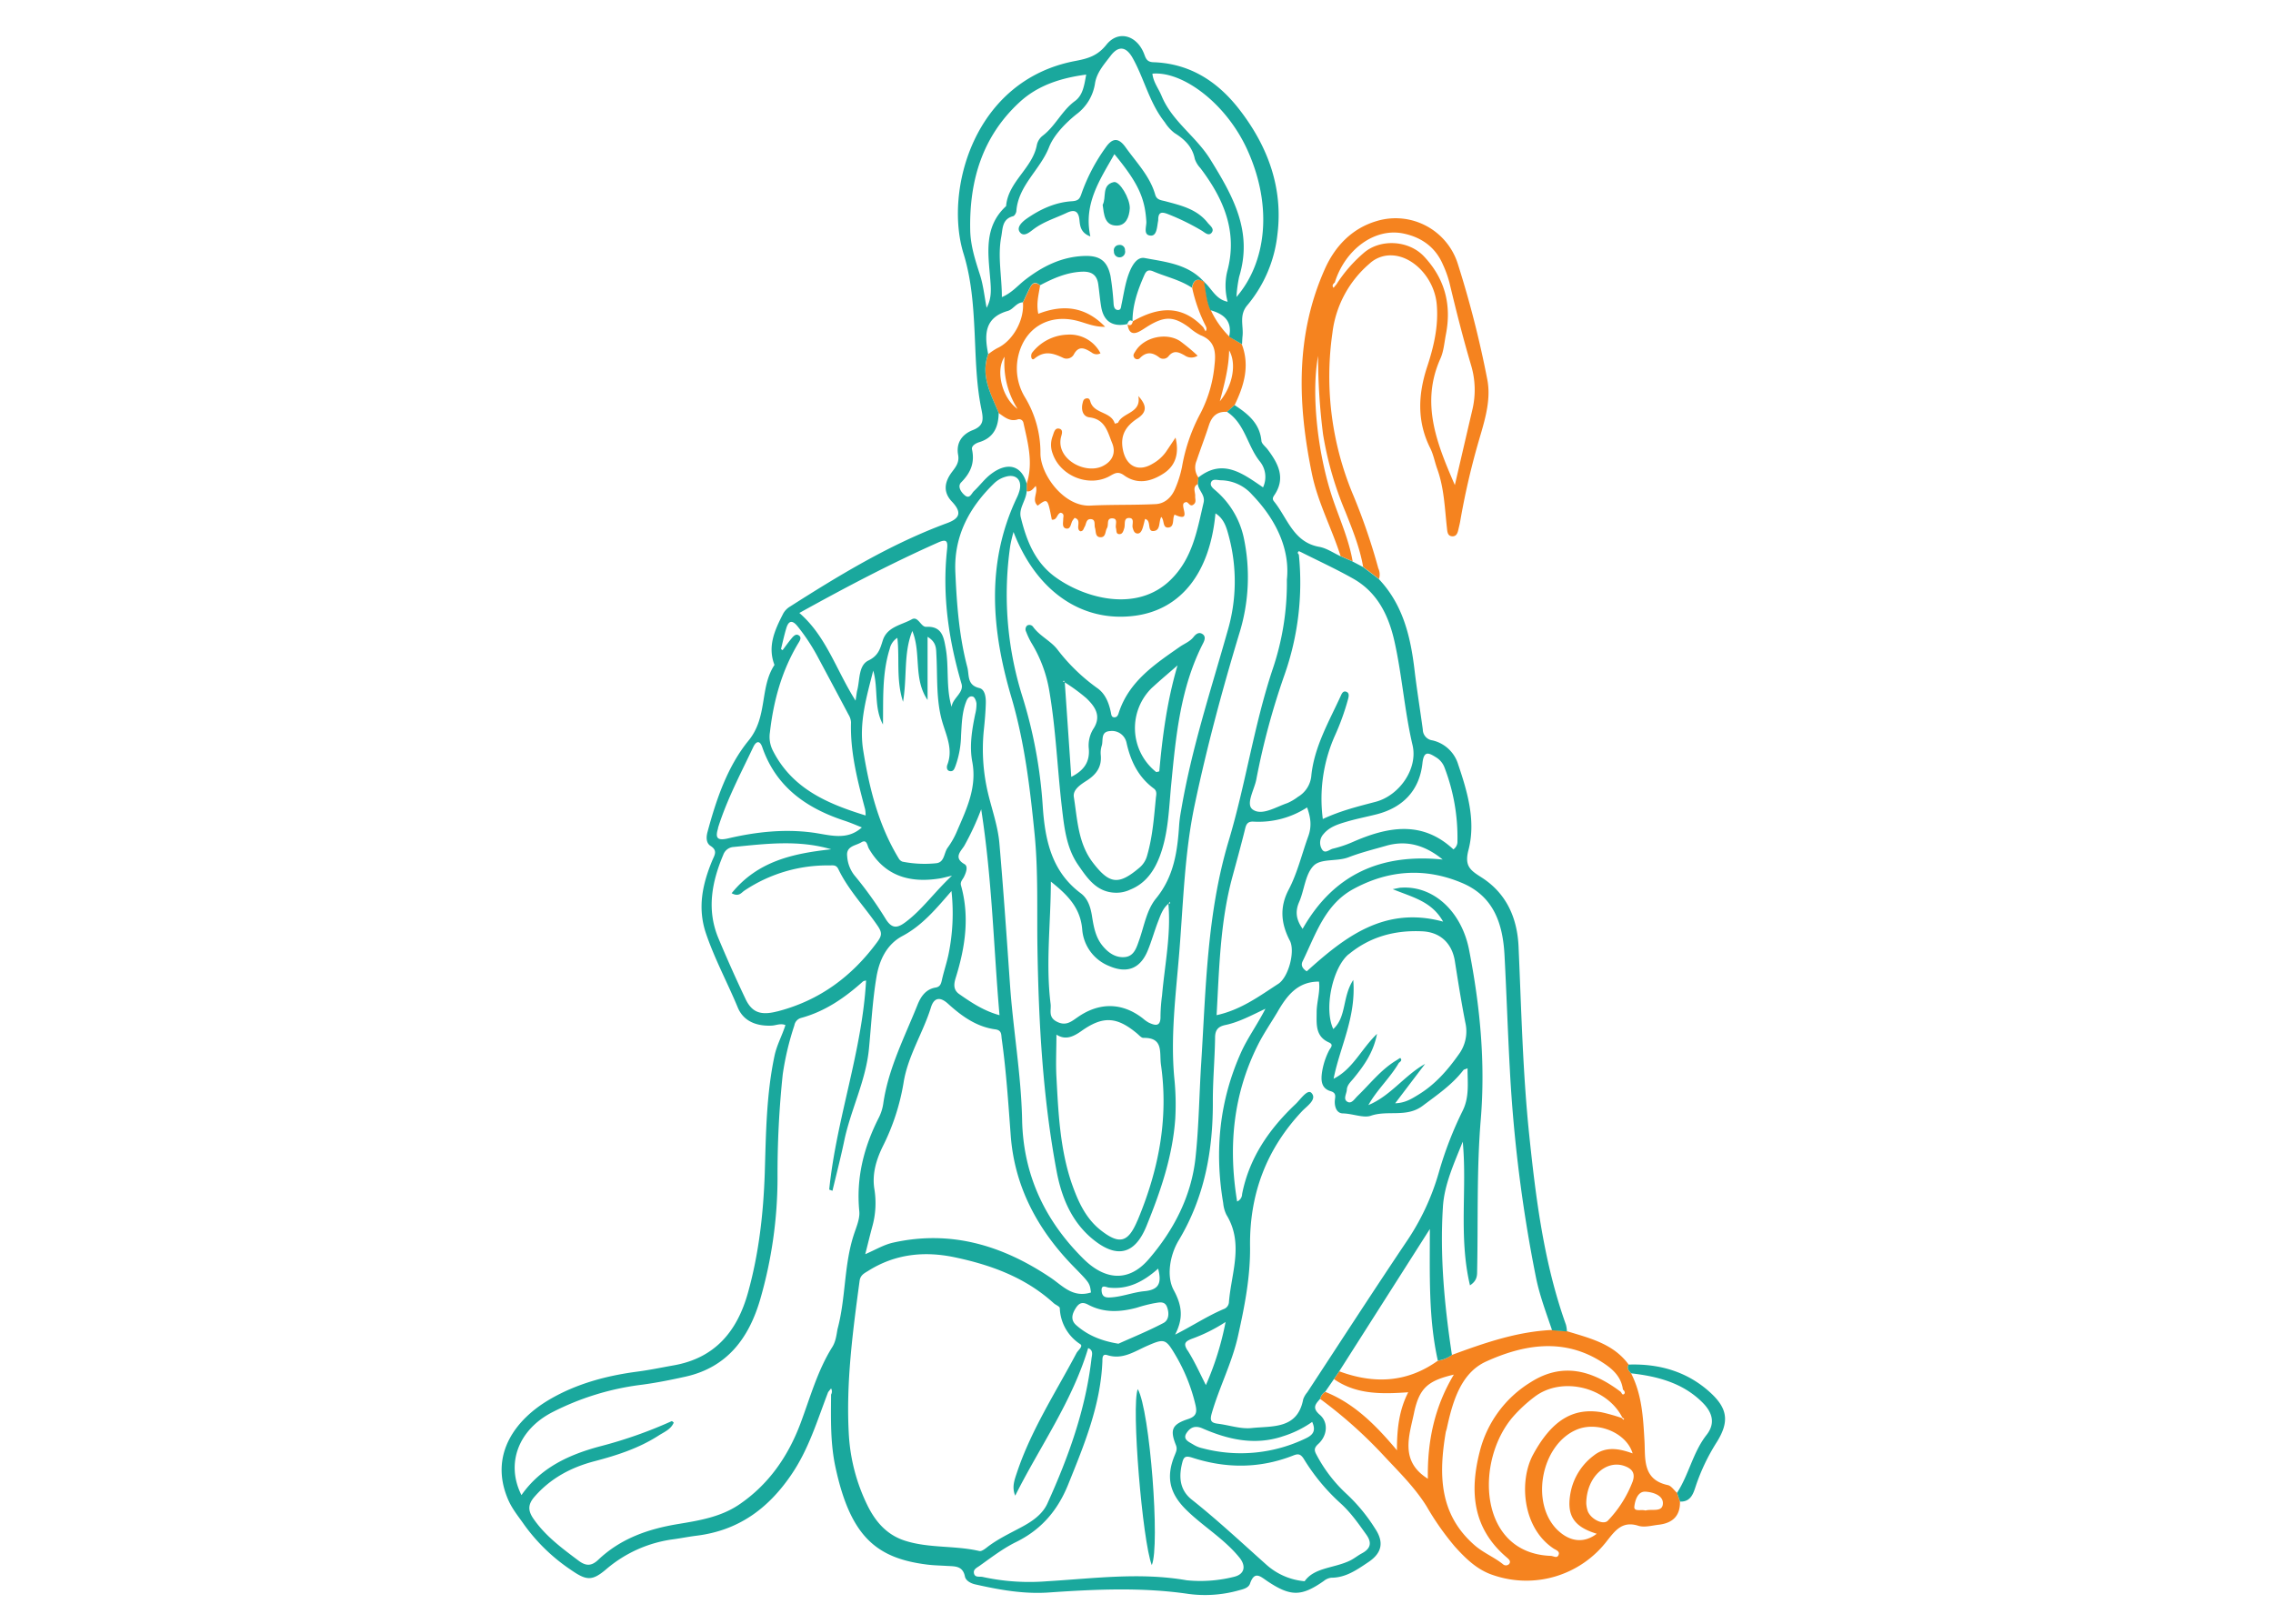 <svg xmlns="http://www.w3.org/2000/svg" viewBox="0 0 700 500"><title>Hanuman_Jayanti</title><path d="M516.48,459.71c-.94-.82-1.77-2.17-2.84-2.4-7.92-1.7-6.89-8.2-7.2-13.65-.41-7.15-.78-14.23-4.12-20.77-.67-.78-1.42-1.53-.75-2.69-4.69-6.44-12-8.13-19-10.28l-4.58-.38c-10.81.49-20.86,4-30.88,7.69A9.56,9.56,0,0,1,442.8,419c-9.5,6.81-19.69,7.21-30.35,3.27l-1.63,2.4c6.87,4.77,14.62,4.63,22.86,4.05-2.67,5.25-3.49,10.78-3.47,17.88-6.69-8-13.28-14.48-22.08-18a3.39,3.39,0,0,0-1.57,2.17,139.56,139.56,0,0,1,19.65,17.54c4.66,5,9.51,9.72,13.15,15.57A84.15,84.15,0,0,0,448,476.19c3.4,3.77,7,7.31,12,8.89a31.32,31.32,0,0,0,35-10.73c2.5-3.15,4.69-6.06,9.54-4.52,1.86.59,4.15-.07,6.23-.31,4.19-.48,6.7-2.6,6.6-7.11C517.1,461.51,516.79,460.61,516.48,459.71Zm-81-24.69c1.63-7.65,4.33-9.88,12.25-11.73-6,10-8.19,20.61-8,32.06C431,449.91,434,442.15,435.49,435Zm29.25,46.61a1.37,1.37,0,0,1-1.92,0c-2.73-2.17-6-3.46-8.67-5.79-11-9.58-11.07-21.83-8.92-34.71.06-.41.25-.81.33-1.22,1.78-8.25,4.32-17.11,12.1-20.65,11.47-5.21,23.94-7.45,35.81.25,3.13,2,5.83,4.38,6.34,8.39.49.37.78,1,.36,1.36-.59.47-.74-.39-1.07-.69-8.6-6.5-17.77-9.22-27.6-3a35,35,0,0,0-15.8,21.48c-3.16,12.35-2.13,23.64,8.32,32.52C464.66,480.14,465.43,480.76,464.74,481.63Zm15.29-2.9c-.48,1.29-1.54.41-2.44.37-22.38-.81-23.47-29.43-11.44-43.05a44.59,44.59,0,0,1,6.48-5.95c8.39-6.37,22.21-3,27,6.4l.58.42-.29.27-.45-.54a56.47,56.47,0,0,0-6.4-1.8c-8.44-1.35-15,2.22-20.89,13-4.5,8.27-3.29,22.81,6.43,29.09C479.33,477.35,480.39,477.76,480,478.73Zm-.11-7.35c-8.81-8.14-5.42-26.57,5.73-31.18,6.36-2.63,15.28,1,17.15,7.35-4.22-1.53-8.3-2.25-11.95.64a18.63,18.63,0,0,0-7.1,11.1c-1.44,7.19.75,10.8,8,13C487.9,475.23,483.65,474.82,479.92,471.38Zm22.84-15.06a35.85,35.85,0,0,1-7.57,11.92c-1.32,1.44-5.1-.29-6.18-2.83a9.14,9.14,0,0,1-.49-2.53c.1-8.2,6.28-13.61,12-11.37C503,452.48,503.59,454,502.76,456.32Zm4,8.82c-1.28-.44-3.64.52-3.43-1.26s1-4.66,3.4-4.55c2.18.11,5.51,1.08,5.39,3.65C512,465.82,508.64,464.55,506.76,465.14Z" style="fill:#f5831f"/><path d="M416.57,172.87c-1.1-6.38-3.69-12.29-5.81-18.35-4.9-13.94-7.05-32.88-4.84-44.92a190.25,190.25,0,0,0,1.54,24.19,105.08,105.08,0,0,0,6.82,23.67c2.22,5.58,4.49,11.15,5.52,17.11l4.88,3.72a4.58,4.58,0,0,0-.21-3.28,188.17,188.17,0,0,0-7.6-22.25,94.14,94.14,0,0,1-6.54-50.2,33.3,33.3,0,0,1,11.43-21.38,9.52,9.52,0,0,1,6.89-2.54c6.7.24,13.11,7.18,13.81,15.06.6,6.71-.92,13.12-3,19.4-2.75,8.46-3.11,16.71,1,24.9,1,2,1.38,4.25,2.14,6.36,2.14,5.88,2.32,12.08,3,18.19.13,1.12.15,2.48,1.57,2.59s1.76-1.13,2-2.27c.19-.82.4-1.63.54-2.46a227.7,227.7,0,0,1,5.32-23.34c1.87-6.59,4.33-13.43,3-20.22a315.43,315.43,0,0,0-9-35.35A20.09,20.09,0,0,0,423.9,68.09c-7.5,2.22-12.74,7.68-15.88,14.71-9.16,20.48-8.39,41.7-4,63.07,1.81,8.83,6.12,16.83,8.83,25.36ZM411.06,87c3.24-10.33,12.47-17,21.3-15.06,5.5,1.18,9.73,4.23,12,9.52a33.39,33.39,0,0,1,2,5.52c2.05,8.57,4.19,17.11,6.7,25.56a26.41,26.41,0,0,1,.35,13.73c-1.78,7.59-3.53,15.19-5.37,23.09-5.57-12.81-10.61-25.26-4.42-39,1-2.25,1.18-4.89,1.66-7.36,1.8-9.16-.31-17.21-6.76-24.06-4.71-5-13.54-5.52-18.67-.94a43.64,43.64,0,0,0-8.23,9.49l-.92,1.13C410.11,88,410.49,87.48,411.06,87Z" style="fill:#f5831f"/><path d="M347.21,99.84l.08,0a.29.29,0,0,0,0-.09Z" style="fill:#f5831f"/><path d="M348.87,99l.05,0h0Z" style="fill:#f5831f"/><path d="M378.65,103.69a28.53,28.53,0,0,1-5.76-8.17c-1.27-2.78-1.42-5.81-2-8.75h0c-2.18-1.32-3.33-.51-3.76,1.8a48.38,48.38,0,0,0,4.12,11.69c.3.59.51,1.17,0,1.76l-.67-1.22c-6.68-7.11-14-6.26-21.69-1.88-.23.89-.59,1.56-1.63,1,.31,2.4,1.45,3.36,3.81,2.05,1-.54,1.9-1.2,2.86-1.77,4.94-2.91,7.69-2.75,12.32.66a16.07,16.07,0,0,0,3.46,2.36c4.38,1.7,4.8,5,4.33,9.07a40.14,40.14,0,0,1-4.27,14.85,54.34,54.34,0,0,0-5.75,16.59,33.23,33.23,0,0,1-2.13,6.79c-1.09,2.59-3.13,4.57-6,4.71-6.69.33-13.41.12-20.1.46-8.12.41-15.46-9.61-15.37-16.22a32.85,32.85,0,0,0-4.79-17.17,17.07,17.07,0,0,1-2.16-12.13c1.79-9,9.33-13.72,18.36-11.36,2.66.7,5.24,1.91,8.51,1.82-6.14-6.35-13.06-6.92-20.58-4-.69-3.28.15-6,.55-8.74-1.21-1-2.26-.88-3,.53s-1.52,3.15-2.28,4.72c.46,5.54-3.2,11.94-7.95,14.09a19.58,19.58,0,0,0-2.74,1.84c-2.44,6.68.85,12.33,3.24,18.14,1.72,1.17,3.31,2.65,5.68,2a1.37,1.37,0,0,1,1.92,1c1.37,6.19,3.09,12.36,1,18.74,0,.78,0,1.55,0,2.32,1.32.28,2-.82,2.79-1.63.81,2.12-1.36,4.28.59,6.07,3.07-2.31,3.07-2.31,4.36,4.3,1.67.26,1.51-1.81,2.73-2.13,1.24.29.78,1.25.78,2,0,1.08-.45,2.6.92,2.87s1.39-1.41,1.88-2.33a7.92,7.92,0,0,1,.72-.95c2.37.68.14,3.21,1.72,4.12,1,0,1-.83,1.36-1.37.54-.88.4-2.48,1.94-2.36s.95,1.71,1.24,2.66c.36,1.12,0,2.87,1.7,2.91s1.39-1.79,2-2.81-.27-3,1.57-3c2,0,.9,1.92,1.2,3,.22.75-.08,1.9,1.11,1.85.94,0,1.18-1,1.44-1.83.35-1.11-.27-3.06,1.34-3.13,2-.09,1,1.89,1.24,2.95.24.84.47,1.72,1.41,1.82s1.38-.82,1.65-1.61.5-1.86.76-2.87c2.18.47.35,4.21,2.91,3.68,1.91-.38,1.25-2.86,2.08-4.29,1,.94.37,3.23,2,3.26,1.85,0,1.56-1.91,1.81-3.21a5.59,5.59,0,0,1,.28-.78c5.9,2.72,1.11-3.29,3.26-3.75.94-.59,1.31,1.49,2.46.74s.58-1.74.64-2.68c.08-1.28-.93-2.81.83-3.73.05-.67.11-1.34.17-2a5.26,5.26,0,0,1-.58-5.13c1.22-3.66,2.62-7.25,3.8-10.92.89-2.78,2.52-4.34,5.55-4.16l2.36-2.06c2.92-6,4.77-12.15,2.21-18.81Zm-69.28,6.17a26.39,26.39,0,0,0,4,16.07C308.65,122.63,306.46,114.15,309.37,109.86Zm66.29,13.72c1.54-5.77,2.75-10.47,2.87-15.68C380.85,111.88,379.73,118.65,375.66,123.58Z" style="fill:#f5831f"/><path d="M335.9,124c-.24-.64-.29-1.45-1.26-1.33s-1.08.83-1.24,1.49c-.51,2,.08,4.12,2.11,4.36,4.91.58,5.63,4.63,7,7.94,1.17,2.85.2,5.46-2.79,7-5.37,2.79-14.48-2-13-8.72.2-.89.95-2.54-.69-2.77-1.28-.17-1.5,1.43-1.89,2.43a7.53,7.53,0,0,0,.06,5.33c2.38,6.91,11.23,10.44,17.63,6.83,1.57-.89,2.55-1.48,4.33-.2,4.05,2.91,8.22,2,12.14-.53s4.84-6.45,3.72-11.08c-1,1.49-2,3-3,4.47a12.59,12.59,0,0,1-4.07,3.58c-4.44,2.68-8.08.72-9.11-4.18-1-4.68,1-7.51,4.5-9.8,3.18-2.09,2.61-4.24.22-6.87,1,5.27-4.71,5-6.18,8.1-.11.25-.69.28-1.06.41C342.24,126.75,337.25,127.48,335.9,124Z" style="fill:#f5831f"/><path d="M330.62,109.29c1.58-3.06,3.45-2.06,5.54-.77a2.45,2.45,0,0,0,2.75.27,10.6,10.6,0,0,0-10.18-5.74,14.39,14.39,0,0,0-10.86,5.54c-.59.77-.29,2.67.7,1.85,3.19-2.65,5.94-1.61,9-.17A2.56,2.56,0,0,0,330.62,109.29Z" style="fill:#f5831f"/><path d="M351.05,110.27c2-2.07,3.94-1.81,6.06-.13a2.06,2.06,0,0,0,2.72-.4c1.66-2.09,3.27-1.26,5-.3a3.57,3.57,0,0,0,4,.09,61.16,61.16,0,0,0-5.4-4.49c-4.3-2.8-11.13-1.19-13.73,3.07-.37.6-.9,1.2-.46,1.9A1.11,1.11,0,0,0,351.05,110.27Z" style="fill:#f5831f"/><path d="M347.27,99.79h0l0,0Z" style="fill:#1aa89d"/><path d="M470.94,349.45c-2-19.25-2.42-38.62-3.28-57.95-.4-8.94-3.79-16.47-11.44-21.34-3.42-2.18-5.27-3.45-4-8.36,2.34-8.91-.24-17.78-3.14-26.35a10.8,10.8,0,0,0-7.91-7.46,3.41,3.41,0,0,1-3-3.36c-.83-6.11-1.82-12.2-2.55-18.32-1.22-10.32-3.57-20.16-11-28l-4.88-3.72-3.23-1.7-3.74-1.64c-2.16-1-4.24-2.46-6.5-2.86-8-1.43-9.77-8.88-13.93-14-.51-.62-.43-1.13.05-1.83,3.66-5.31,1.27-9.81-2-14.16-.66-.88-1.83-1.71-1.92-2.65-.51-5.41-4.17-8.32-8.25-11l-2.36,2.06c5.55,3.62,6.26,10.46,10.11,15.26a7.56,7.56,0,0,1,1,8c-6.28-4.26-12.34-9-19.91-3.05l-.17,2c.16,2,2.34,3.37,1.77,5.76-2,8.52-3.37,17.15-10.17,23.79-10.5,10.24-26.59,5.57-35.46-.85-6.34-4.59-8.92-11.3-10.67-18.43-.68-2.78,1.67-5.25,1.81-8.06,0-.77,0-1.54,0-2.32-1.54-5.54-5.8-6.82-10.9-3-2,1.48-3.5,3.59-5.33,5.31-.76.72-1.31,2.6-2.85,1.28-1.18-1-2.31-2.76-1.05-4,2.87-2.91,4.2-6,3.3-10.11-.24-1.1,1.16-1.91,2.22-2.23,4.49-1.37,5.92-4.69,6-9-2.39-5.81-5.68-11.46-3.24-18.14-1.17-5.87-1.23-11.2,6.05-13.28,1.71-.49,2.62-2.58,4.64-2.65.76-1.57,1.46-3.18,2.28-4.72s1.79-1.55,3-.53c4.1-2.15,8.25-4,13-4.18,2.88-.1,4.52,1,4.93,3.86.33,2.34.52,4.71.91,7,.76,4.46,3.54,6.24,8,5.28.35-.67.59-1.54,1.64-.91,0-5,1.64-9.63,3.63-14.15.58-1.32,1.2-1.84,2.81-1.15,3.94,1.67,8.2,2.58,11.84,5,.43-2.31,1.58-3.12,3.76-1.8-4.87-5.47-11.75-6.11-18.28-7.33-2.17-.4-3.6,1.8-4.49,3.82-1.47,3.38-1.9,7-2.68,10.56-.14.66-.1,1.58-1,1.62-1.05,0-1.3-.86-1.4-1.7A87.41,87.41,0,0,0,342,85c-1-4.66-3.29-6.35-8.1-6.18-7,.24-12.93,3.23-18.36,7.47-2.15,1.69-3.94,3.9-7,5.2,0-6.43-1.34-12.48-.19-18.58.47-2.48.21-5.45,3.66-6.34.47-.12,1-1.09,1-1.7.66-7.84,7.35-12.61,10.06-19.55,1.4-3.58,4.89-7.29,8.4-10.11a14.55,14.55,0,0,0,5.74-9.45c.5-3.44,2.87-6,4.85-8.62,2.45-3.21,4.8-2.76,6.76.73,3.6,6.43,5.16,13.86,9.89,19.77a12.64,12.64,0,0,0,3,3.32c3.05,1.9,5.52,4.22,6.25,8a7.94,7.94,0,0,0,1.72,2.81c7.2,9.49,11.59,19.7,8.23,31.91a19.16,19.16,0,0,0,.16,9.24c-3.72-.74-4.92-4.14-7.3-6.15.58,2.94.73,6,2,8.75,4.14,1.16,6.81,3.36,5.76,8.17L382.5,106c.05-.84.07-1.68.16-2.52.34-3.19-1.18-6.44,1.53-9.56a40.72,40.72,0,0,0,9.2-21.66c1.81-14.26-2.87-27.08-11.6-38.4-6.74-8.74-15.3-14.32-26.61-14.7-2.19-.08-2.36-1.43-2.94-2.83-2.29-5.52-7.88-7.1-11.51-2.56-2.72,3.41-5.64,4.26-9.56,5-31.43,5.92-40.4,40.05-34.44,59.32,2.45,7.93,3,15.9,3.4,24,.38,7.95.48,15.95,2.07,23.75.66,3.21.92,5.23-2.63,6.61-3.29,1.29-5.19,3.92-4.5,7.65.41,2.25-.69,3.65-1.91,5.25-2.24,3-2.86,6.1,0,9.12,3,3.18,2.61,5.1-1.42,6.59-17.34,6.39-33,15.88-48.5,25.76a5.71,5.71,0,0,0-2.18,2.39c-2.52,4.94-4.73,9.86-2.55,15.54-4.63,7-2,16-8,23.32-6.44,7.87-9.93,18.08-12.63,28.15-.42,1.55-.46,3.37.95,4.27,2.31,1.47,1.17,2.89.49,4.55-3,7.27-4.58,14.56-1.89,22.45s6.61,15.12,9.77,22.74c1.78,4.3,5.84,5.8,10.44,5.59,1.37-.06,2.71-.79,4.24-.17-1,3.2-2.66,6.14-3.36,9.45-2.52,11.88-2.63,24-3,36-.42,12.52-1.8,24.86-5.17,36.95-3.32,11.9-10.14,20.13-22.86,22.38-3.73.66-7.43,1.44-11.18,1.93-9.55,1.25-18.78,3.73-27.07,8.58-10.4,6.08-18.61,16.86-12.87,30.57,1.31,3.13,3.23,5.36,5.06,8a56.19,56.19,0,0,0,14.43,13.93c4.73,3.27,6.47,3.49,10.85-.24a39.77,39.77,0,0,1,20.82-9.23c2.36-.33,4.7-.8,7.06-1.09,12.66-1.58,21.83-8.15,29-18.62,5.47-7.93,8.08-16.85,11.44-25.57.3-.39.6-.77.91-1.15a1.88,1.88,0,0,1,0,1.89c-.05,7.44-.24,14.9,1.32,22.21,4.57,21.31,12.46,28.15,28.17,30.13,2.09.27,4.2.3,6.3.43,2.36.14,4.77-.06,5.43,3.25.26,1.28,1.75,2.11,3.21,2.44,7.39,1.66,14.76,3,22.44,2.5,14.4-1,28.81-1.68,43.22.43a38.46,38.46,0,0,0,15.44-1.09c1.4-.37,3-.73,3.48-2.07,1.41-4.08,3.19-2.22,5.38-.75,7.18,4.8,10.51,4.71,17.35-.08a4.53,4.53,0,0,1,2.28-1c4.51,0,7.91-2.44,11.41-4.78,4.19-2.79,4.95-6.08,2.12-10.34A53,53,0,0,0,414.66,460a44.67,44.67,0,0,1-9.18-11.95c-.77-1.39-.88-2.15.52-3.43,2.77-2.52,3.17-6.62.47-8.94-2.54-2.19-1.3-3.34.09-4.95a3.43,3.43,0,0,1,1.57-2.18l2.69-3.91,1.63-2.4,27.89-43.79c0,14.31-.44,27.53,2.46,40.52a9.65,9.65,0,0,0,4.34-1.74c-2.29-15.15-3.75-30.4-2.77-45.67.44-6.87,3.49-13.46,6.1-20,1.39,14.5-1.32,29.26,2.23,44.24,2.36-1.54,2.18-3.23,2.21-4.8.31-15.43-.17-30.92,1.11-46.27,1.46-17.69-.22-34.93-3.59-52.21-2.26-11.64-10.79-19.82-20.9-19.18-.49,0-1,.17-2.63.46,6.18,2.53,12,3.73,15.53,10-18.12-4.93-30.43,4.88-42,15.3-1.87-1.19-1.62-2.37-1.27-3.09,4-8.21,6.84-17.43,15.52-22.19,10.79-5.9,22.13-6.78,33.6-1.92,9.77,4.13,12.53,12.58,13.05,22.18.63,11.77,1,23.54,1.65,35.31a445.43,445.43,0,0,0,8,63.77c1.12,5.65,3.16,11,5,16.46l4.58.38a9.94,9.94,0,0,0-.3-2.06C475.48,389,473,369.22,470.94,349.45ZM384.1,46.07c8.11,17.79,5.69,35-3.32,45.38a41.76,41.76,0,0,1,.83-6.21c4.23-13.88-1.74-24.63-8.87-36.14-4.43-7.16-11.75-11.7-15-19.54-.94-2.29-2.58-4.28-2.84-6.88C364.25,21.85,377.63,31.86,384.1,46.07ZM301.79,84.61c-1.46-4.53-2.92-9-3-13.8-.3-15.26,3.76-28.84,15.26-39.4,5.6-5.15,12.65-7.4,20.46-8.44-.61,3.31-1,6.37-3.51,8.18-4,2.93-6,7.71-9.93,10.67a4.93,4.93,0,0,0-1.75,2.79c-1.33,7.23-8.86,11.31-9.48,18.86-7,6.43-5.49,14.72-4.86,22.75.22,2.88.44,5.69-1.14,8.56C303.18,91.38,302.84,87.88,301.79,84.61ZM400,170.77c-.34-.32-.48-.71-.05-1,.13-.09.48.16.73.25,5.37,2.71,10.85,5.22,16.08,8.18,7.5,4.24,10.94,11.44,12.71,19.42,2.34,10.51,3.07,21.29,5.54,31.82,1.73,7.33-4.13,15.56-11.36,17.46-5.4,1.42-10.8,2.74-16.27,5.3a47.79,47.79,0,0,1,3.68-25.58,75.31,75.31,0,0,0,4.12-11.43c.2-.79.42-1.83-.59-2.19s-1.41.67-1.73,1.38c-3.61,7.86-8.05,15.48-9,24.26a8.42,8.42,0,0,1-4.15,6.74,15.48,15.48,0,0,1-3.24,1.91c-3.54,1.19-7.85,4-10.66,2-2.3-1.61.51-6.14,1.1-9.34a223.63,223.63,0,0,1,8.62-32A85.47,85.47,0,0,0,400,170.77Zm-2.78,118.86c1.73,3.34-.44,11.32-3.55,13.32-5.84,3.78-11.47,8-19,9.65.81-14.49,1.09-28.74,4.87-42.62,1.28-4.72,2.59-9.44,3.77-14.19.39-1.6.58-2.93,2.8-2.78a27.47,27.47,0,0,0,16.43-4.38c1.08,3.09,1.51,5.7.35,8.92-2,5.51-3.34,11.31-6.08,16.5C394,279.47,394.54,284.47,397.21,289.63ZM376.7,370.46a10.32,10.32,0,0,0,1,3.62c5.41,8.83,1.49,17.89.77,26.86a2.41,2.41,0,0,1-1.66,2.18c-5.15,2.2-9.81,5.3-14.91,7.85,2.43-4.8,2.34-8.58-.44-13.7-2.27-4.19-1.24-10.71,1.55-15.35,8-13.33,10.6-27.79,10.5-43.05,0-6.43.6-12.87.69-19.31,0-2.41.91-3.46,3.22-3.94,4.05-.86,7.73-2.83,12.29-5-2.66,5.16-5.55,9.06-7.53,13.49C375.51,339,374,354.47,376.7,370.46Zm-11,45.36c-1.39-2.17-.59-2.77,1.25-3.53a50.34,50.34,0,0,0,10.48-5.21,90.46,90.46,0,0,1-6.06,19.43C369.53,422.91,367.88,419.2,365.73,415.82Zm29.12,26.54a32.34,32.34,0,0,0,9.28-4.51c1.19,2.62.36,3.93-1.83,5a46.06,46.06,0,0,1-31.92,3.12,9.11,9.11,0,0,1-2.71-1.06c-1.3-.84-3.56-1.57-2.23-3.63,1-1.5,2.4-2.54,4.94-1.42C378.19,443.28,386.31,445.14,394.85,442.36ZM349.63,189.59c14.09-1.92,23-13.2,24.69-31.51,2.68,1.69,3.39,4.37,4.08,6.92a53.85,53.85,0,0,1-.38,29.41c-5.17,18.31-11.15,36.43-14.3,55.27a39.21,39.21,0,0,0-.57,4.16c-.52,8.17-1.56,16-7.11,22.79-2.93,3.57-3.65,8.43-5.19,12.78-.8,2.25-1.52,4.92-4.24,5.28-3,.38-5.39-1.33-7.2-3.62-2.08-2.63-2.62-5.86-3.12-9-.43-2.74-1.27-5.38-3.45-7-9-6.72-11-16.39-11.71-26.73a144.44,144.44,0,0,0-6.38-34.21,104.6,104.6,0,0,1-3.62-46.14,42.17,42.17,0,0,1,1-4.17C319.23,182.24,333.36,191.8,349.63,189.59Zm8.23,117a53.07,53.07,0,0,0-.47,6.28c.1,3.33-1.58,3-3.67,2a10,10,0,0,1-1.7-1.22c-6.3-4.94-13.37-5.14-20.12-.44-2,1.38-3.63,2.82-6.41,1.41s-1.7-3.58-1.94-5.48c-1.55-12.42.05-24.83.08-37.67,5.07,4.05,9.09,8,9.65,14.7a13.21,13.21,0,0,0,8.33,11.31c5.53,2.38,9.58.78,11.87-4.82,1.17-2.85,2-5.84,3.09-8.7.79-2,1.45-4.19,3.25-5.66C360.67,287.88,358.67,297.22,357.86,306.64Zm-7.55,69.2c-2.87,6.84-5.53,7.59-11.37,3-4.68-3.7-7-9-8.91-14.45-3.61-10.62-4.1-21.7-4.69-32.75-.23-4.17,0-8.36,0-13,2.67,1.71,5,.77,7.54-1,6.73-4.82,11-4.58,17.24.61.64.53,1.37,1.41,2,1.4,6.31-.14,4.89,4.56,5.41,8.23C359.93,344.59,356.76,360.46,350.31,375.84Zm9.6-97.6.3-.52C360.41,278.13,360.36,278.35,359.91,278.24ZM306.23,148.76a8.33,8.33,0,0,1,3.62-2c3-.83,4.91,1,4.17,4.12a12.37,12.37,0,0,1-.87,2.36c-9.62,20.24-7.75,40.92-1.69,61.46,4.08,13.83,5.75,28,7.16,42.16,1.16,11.75.68,23.53.88,35.3.38,23,1.65,45.93,5.91,68.56,1.49,7.88,4.51,15.37,11,20.76,7.46,6.17,13.07,4.89,16.65-3.92,4.34-10.66,8.07-21.48,8.88-33.13a78.82,78.82,0,0,0-.31-12.58c-1.17-12.79.46-25.45,1.51-38.17,1.26-15.36,1.61-30.85,4.8-45.95,3.73-17.66,8.42-35.12,13.64-52.4A58.35,58.35,0,0,0,383,165.43a26.43,26.43,0,0,0-8.45-14.21c-.79-.71-2.05-1.53-1.57-2.72s2-.62,3-.61a13.1,13.1,0,0,1,9.63,4.45c7.59,7.88,11.68,17,10.7,26.14a82.63,82.63,0,0,1-4.52,28c-5.66,17.19-8.23,35.2-13.41,52.47-6.7,22.35-7,45.32-8.44,68.21-.63,9.79-.71,19.63-1.77,29.37-1.29,11.9-6.72,22.3-14.4,31.21-6.06,7.05-13.31,6.57-20,0-12-11.84-18.67-26-19-43-.3-14-2.8-27.88-3.75-41.87-1-14.4-2-28.8-3.24-43.18-.45-5.25-2.27-10.29-3.49-15.38A58.47,58.47,0,0,1,303,224.64c.28-2.64.51-5.3.59-8,.06-1.86-.21-4.34-2-4.77-3.87-.92-3.05-4-3.69-6.42-2.56-9.67-3.27-19.6-3.7-29.52C293.78,165,298.53,156.2,306.23,148.76ZM269.29,366.24c-.79-4.73.58-9.2,2.65-13.38a68.31,68.31,0,0,0,6.33-19.48c1.32-8.27,6-15.33,8.44-23.21.83-2.68,2.54-3.56,5.26-1.08,4.14,3.77,8.74,7.1,14.54,7.88,2.11.28,1.79,1.74,2,3.07,1.36,9.72,2,19.48,2.73,29.27,1.11,16.06,8.32,29.41,19.46,40.78,4.88,5,4.9,5,5.28,7.9-5.63,1.75-8.73-2.07-12.47-4.58-14.71-9.87-30.59-14.73-48.41-10.78-2.91.64-5.42,2.19-8.63,3.57.77-3.05,1.41-5.7,2.12-8.34A26.81,26.81,0,0,0,269.29,366.24ZM291.87,261c-1.21,1.6-.93,4.48-3.49,4.81a35,35,0,0,1-10.46-.48,2.24,2.24,0,0,1-1.18-1.05c-6.17-10.18-9-21.43-10.88-33.06-1.41-8.6,1-16.57,3.06-24.71,1.6,5.44.15,11.36,3,16.59.13-7.85-.32-15.7,2.09-23.33a5.33,5.33,0,0,1,2.34-3.36c.75,6.49-.45,12.77,1.75,19.7,1.31-7.81.11-15,2.86-21.81,2.82,6.82.22,14.68,4.7,21.25V196.1c2.78,1.66,2.61,3.68,2.71,5.5.39,7-.15,14.07,1.87,20.86,1.28,4.27,3.28,8.35,1.52,13-.27.69-.28,1.86.83,2s1.33-.79,1.66-1.58a29.24,29.24,0,0,0,1.72-9.45c.22-3.49.27-7,1.56-10.33.37-1,1-1.94,2.11-1.58.56.2,1,1.36,1.08,2.11a12.37,12.37,0,0,1-.4,3.3c-1,4.84-1.81,9.8-.9,14.61,1.5,7.91-1.74,14.54-4.67,21.33A25.18,25.18,0,0,1,291.87,261Zm1.29,8.66c-5.56,5.22-9.15,10.45-14.25,14.26-2.41,1.8-4.1,2.24-6.06-.8a117.45,117.45,0,0,0-9.76-13.63,10.61,10.61,0,0,1-2.19-5.83c-.39-3.15,2.61-3.22,4.35-4.28s1.82,1,2.31,1.89c4.53,7.84,11.73,10.9,22,9.21C290.37,270.34,291.17,270.11,293.16,269.65Zm1.27,31.1c2.85-9.25,4.2-18.55,1.53-28.08-.33-1.15.5-1.83.91-2.67.65-1.32,1.34-3.22.18-3.9-3.53-2-1.11-4-.09-5.66a82.05,82.05,0,0,0,5.21-11.24c3.39,21.73,3.81,42.39,5.64,63.4-4.91-1.36-8.68-3.9-12.42-6.51C293.28,304.62,293.88,302.52,294.43,300.75Zm36.89,102c1.11-1.71,2.21-1.86,3.81-1,4.86,2.58,9.91,2.28,15,.91a46.71,46.71,0,0,1,5.26-1.36c1.41-.2,3.25-.84,4,1.13s.57,4.08-1.09,4.95c-4.65,2.45-9.54,4.43-13.86,6.38-5.31-.86-9.53-2.62-13.05-5.75C329.69,406.48,330.08,404.69,331.32,402.77Zm7.94-5.22c-.19-2.17,1.43-1.13,2.23-1.05,6,.67,10.76-1.92,15.17-5.84,1.16,4.43.28,6.53-4.26,6.95-3.55.34-7,1.79-10.66,1.93C340.06,399.61,339.39,399,339.26,397.55ZM288.89,167.06c2.65-1.18,3.05-.45,2.77,2.14-1.53,14.1.47,27.82,4.45,41.36.82,2.77-2.76,4.39-3.05,7.11-1.79-6-.75-12.16-1.82-18.1-.6-3.3-1.09-6.81-6-6.55-1.67.09-2.47-3.41-4.43-2.32-3.21,1.79-7.6,2.27-8.95,6.51-.83,2.6-1.34,4.68-4.42,6.18s-2.61,5.89-3.43,9.11c-.18.67-.23,1.37-.53,3.25-6-9.47-9-19.82-17.31-27C260.34,180.89,274.37,173.51,288.89,167.06Zm-51.78,58.43c1.11-9.73,3.65-18.94,8.71-27.39.45-.75,1.27-1.84.06-2.52-.82-.47-1.57.35-2.1,1-1,1.18-1.86,2.42-2.78,3.63l-.48-.34c.54-2.17,1-4.35,1.65-6.48.71-2.3,1.84-2.51,3.42-.57a60.63,60.63,0,0,1,6.44,9.82q4.66,8.69,9.28,17.41a5.15,5.15,0,0,1,.77,2.33c-.28,9.23,2,18,4.35,26.84a11.54,11.54,0,0,1,.15,1.89c-11.87-3.65-22.69-8.31-28.61-20.06A9.3,9.3,0,0,1,237.11,225.49Zm-16,29.49c2.72-8.72,7-16.78,10.9-25,.79-1.63,1.93-2.22,2.74.1,4.23,12.22,13.53,18.75,25.26,22.62,2,.65,3.89,1.49,5.41,2.09-4.72,4.26-10.07,2.24-15.35,1.56-8.73-1.13-17.36-.16-25.84,1.82C220.68,259,220.27,257.86,221.16,255Zm18.29,56.45c-5,1.3-7.79.43-9.8-3.81q-4.41-9.28-8.38-18.77c-3.64-8.76-2-17.28,1.54-25.67a3.59,3.59,0,0,1,3.16-2.37c10-1,20-2.24,30.06.71-11.58,1.28-22.59,3.55-30.66,13.53,2.26,1.23,3-.2,3.93-.8a45.86,45.86,0,0,1,26.16-7.76c1.11,0,2.1-.26,2.77,1.14,3.11,6.49,8.16,11.66,12.16,17.55,1.34,2,1.27,2.94-.19,4.91C262.33,300.72,252.34,308.1,239.45,311.43ZM256.31,414.8c-4.58,7.31-6.82,15.6-9.82,23.59-3.83,10.15-9.85,18.84-19,25-5.64,3.77-12.24,4.84-18.7,5.91-9.21,1.52-17.65,4.46-24.54,11-2.12,2-3.82,2-6.18.2-5.06-3.8-10.1-7.51-13.78-12.82-1.71-2.47-1.76-4.36.25-6.71,5-5.77,11.3-9.11,18.49-11,6.94-1.82,13.71-4,19.8-7.92,1.72-1.11,3.79-1.89,4.66-4-.25-.18-.52-.48-.63-.44a136.78,136.78,0,0,1-22.14,7.78c-9.43,2.53-18.17,6.49-24.13,15-4.91-9.73-.91-20.13,9.44-25.49a82.42,82.42,0,0,1,27.55-8.49c4.58-.6,9.12-1.52,13.63-2.52C224,421,230.65,412,234.12,400.1a135,135,0,0,0,5.33-37.33,293.29,293.29,0,0,1,1.6-31.91,87.19,87.19,0,0,1,3.58-15.09,2.87,2.87,0,0,1,2.09-2.32c7.37-2,13.42-6.19,19-11.19.27-.25.76-.25,1-.34-1.21,21.92-9.16,42.65-11.35,64.39l1,.37c1.21-5.11,2.54-10.2,3.61-15.34,2-9.6,6.66-18.48,7.62-28.35.72-7.4,1.09-14.85,2.32-22.15.86-5.1,3.08-10,8-12.62,6-3.18,10.22-8.2,15.1-13.84a62.75,62.75,0,0,1-.95,19.67c-.56,2.59-1.42,5.13-2,7.72-.26,1.22-.58,2.11-1.94,2.33-3,.5-4.53,2.74-5.54,5.25-4,10-9,19.6-10.57,30.44a14.21,14.21,0,0,1-1.39,4.4c-4.6,9.05-7,18.47-6,28.76.24,2.35-.93,4.92-1.7,7.3-3.07,9.44-2.43,19.5-5,29C257.58,411.17,257.39,413.08,256.31,414.8Zm22.42,59.64c-5.63-1.79-9.12-5.86-11.6-10.91a56.78,56.78,0,0,1-5.72-21.81c-.9-15.91,1.2-31.62,3.32-47.32.23-1.71,1.37-2.29,2.55-3,8.29-5.26,17.29-6.22,26.69-4.25,11.25,2.36,21.82,6.22,30.51,14.12.62.57,1.87,1,1.9,1.56a13.76,13.76,0,0,0,6.32,11.09c.95.66-.71,1.85-1.19,2.76-6.41,12.11-13.95,23.65-18.33,36.77-.75,2.25-1.63,4.49-.53,7.11,7.57-15.09,17.52-28.93,22.47-45.44,1.76.71,1.11,2.25,1,3.42-1.83,15.62-7.11,30.21-13.55,44.41-1.53,3.39-4.69,5.53-7.94,7.27-3.7,2-7.52,3.76-10.85,6.39-.63.49-1.56,1.15-2.18,1C294.05,475.85,286.16,476.81,278.73,474.44Zm101.34,11.1a42.45,42.45,0,0,1-14.6,1.08c-14.42-2.53-28.81-.54-43.2.31a67.39,67.39,0,0,1-19.63-1.34c-1-.22-2.51.32-2.72-1.28-.15-1.13,1-1.6,1.76-2.15,3.65-2.59,7.19-5.34,11.25-7.33,7.6-3.74,12.68-9.51,15.95-17.52,5-12.36,10.09-24.61,10.62-38.19,0-1,0-2.31,1.46-1.85,4.73,1.53,8.4-1.12,12.33-2.84,5.25-2.3,5.71-2.19,8.6,2.67a54.34,54.34,0,0,1,6.27,15.51c.5,2.18.35,3.5-2.26,4.36-5,1.64-5.64,3.31-3.77,8,.5,1.26.09,2-.34,3.1-2.76,6.64-1.68,11.68,3.44,16.77s11.81,9,16.53,14.86C383.79,482.26,383.29,484.75,380.07,485.54Zm32.72-22.67c3.16,2.84,5.56,6.29,8,9.71,1.83,2.56,1.23,4.36-1.43,5.77-1.23.66-2.32,1.58-3.58,2.19-4.92,2.4-11,2.08-14,6.37a20.24,20.24,0,0,1-11.68-5c-7.64-6.81-15.1-13.8-23.12-20.16-3.75-3-4-7.12-2.85-11.5.46-1.72,1.06-2,2.95-1.42,10.31,3.36,20.64,3.43,30.86-.51,1.53-.6,2.43-.95,3.63,1A61.81,61.81,0,0,0,412.79,462.87Zm2.55-169c6.59-5.46,14.31-7.5,22.7-7.09,5.61.27,9.14,3.78,10,9.15,1,6.35,2,12.72,3.24,19a11.92,11.92,0,0,1-2.1,9.84c-3.44,4.86-7.28,9.23-12.41,12.34-2,1.22-4,2.52-7.11,2.63,3.28-4.32,6.24-8.23,9.21-12.13-6.36,3.56-10.59,9.83-17.46,12.68,2.65-4.75,6.71-8.38,9.38-13h0c.51-.4,1.09-.81.46-1.49-.07-.07-.77.45-1.18.69l.65.72-.65-.72c-4.77,2.85-8.11,7.25-12,11-.88.85-1.79,2.43-3,1.84-1.59-.77-.37-2.47-.3-3.75.08-1.49,1.2-2.43,2.09-3.52,3.16-3.88,6.09-7.91,7.21-13.7-4.93,4.73-7.41,10.83-13.37,13.82,1.92-9.81,7-18.9,6.05-30.42-3.45,5.33-2,11.33-6.15,15.11C407.66,310.66,410.36,298,415.34,293.83Zm-9.14,8.44c.43,3-.69,6.14-.72,9.32,0,3.62-.5,7.47,3.79,9.37,1.61.7.43,1.7.08,2.38a21.9,21.9,0,0,0-2.21,6.76c-.35,2.4-.34,5,2.65,5.87,1.91.55,1.35,1.81,1.28,3-.1,1.92.63,3.8,2.45,3.84,3,.05,6.38,1.51,8.66.72,5.23-1.8,11,.67,15.95-3.06,4.5-3.38,9.1-6.51,12.55-11,.14-.18.46-.21,1.27-.55,0,4.58.59,8.81-1.49,13.05a112.3,112.3,0,0,0-7.4,19.18,74,74,0,0,1-10.17,21.52c-10.22,15.23-20.2,30.63-30.28,46a7,7,0,0,0-1.27,2.16c-1.74,9.3-9.52,8.19-15.88,8.87-3.37.36-6.91-.9-10.38-1.33-2.25-.27-2.53-1.06-1.88-3.3,2.3-7.94,6.15-15.33,8-23.45,2.06-9.18,3.89-18.44,3.77-27.84-.19-16.11,5-29.91,16-41.63,1.5-1.59,4.72-3.65,2.93-5.62-1.22-1.36-3.41,2-4.91,3.41-8.1,7.65-14.27,16.51-16.47,27.71a2.52,2.52,0,0,1-1.53,2.29c-2.78-16.84-1.26-32.91,6.38-48.18,1.75-3.49,4-6.75,6-10.11C396.27,306.65,399.58,302.23,406.2,302.27Zm-5-16.23c-2-2.82-2.43-5.32-1.1-8.35,1.61-3.71,1.86-8.53,4.45-11.15,2.28-2.31,7.15-1.22,10.74-2.6,3.77-1.45,7.72-2.43,11.62-3.55,6.44-1.84,12.12-.06,17.39,4.25C425.51,262.79,410.84,269,401.17,286ZM448.84,259a2.88,2.88,0,0,1-1.25,2.55c-9.63-9-20.28-7-31.14-2.21a36.65,36.65,0,0,1-6,2c-1.07.27-2.42,1.69-3.33.2a3.93,3.93,0,0,1,.48-4.71c1.8-2.19,4.4-3,6.92-3.75,3.08-.92,6.26-1.53,9.38-2.32,8.16-2.07,13.25-7.37,14.16-15.75.44-4,1.95-3.19,4.17-1.82a6.23,6.23,0,0,1,2.64,3.19A60,60,0,0,1,448.84,259Z" style="fill:#1aa89d"/><path d="M348.92,98.91l-.05,0V99Z" style="fill:#1aa89d"/><path d="M526.67,428.78c-7-6.4-15.64-8.9-25.1-8.58-.67,1.16.08,1.91.75,2.69,8.18.93,15.94,2.94,22,9,3,3,4.08,6.36,1.21,10-4.18,5.35-5.41,12.18-9.06,17.79.31.9.62,1.8.92,2.7,3.38.15,4.15-2.65,4.88-4.88A61.78,61.78,0,0,1,528.75,444C532.57,437.82,532.12,433.74,526.67,428.78Z" style="fill:#1aa89d"/><path d="M317.66,198a41.45,41.45,0,0,1,5.51,14.87c2,11.76,2.45,23.67,3.82,35.49.73,6.25,1.36,12.67,5.05,18,2.82,4.09,5.73,8.46,11.6,8.54a9.94,9.94,0,0,0,4.52-1c4.77-1.94,7.4-5.91,9.08-10.43,2.6-7,2.74-14.56,3.45-21.93,1.44-14.94,2.83-29.86,9.85-43.52.45-.89.82-2-.12-2.7-1.14-.85-2.11-.12-2.85.83-1.07,1.37-2.7,2-4.07,2.91-7.82,5.46-15.86,10.73-19,20.54-.22.71-.54,1.33-1.4,1.28s-.86-.89-1-1.54c-.62-3-1.76-5.8-4.26-7.51a57.6,57.6,0,0,1-12.27-11.93c-2.08-2.61-5.35-4.05-7.37-6.81a1.4,1.4,0,0,0-1.86-.48,1.58,1.58,0,0,0-.32,1.94A22.84,22.84,0,0,0,317.66,198Zm37.27,13.65c2.51-2.32,5.14-4.51,7.71-6.76-3.21,10.87-4.65,21.76-5.62,32.65-.51.09-.88.27-1,.16A17.29,17.29,0,0,1,354.93,211.63ZM339,232.55a7.33,7.33,0,0,1,.29-2.91c.54-1.67-.44-4.35,2.58-4.52a4.57,4.57,0,0,1,5.06,3.6c1.26,5.67,3.62,10.56,8.39,14.08.95.69.83,1.69.67,2.68-.59,6-1,12-2.68,17.84a7.36,7.36,0,0,1-2.35,3.82c-6.45,5.48-9.26,5.15-14.33-1.43-4.64-6-4.82-13.33-5.93-20.31-.37-2.37,2.39-4,4.23-5.19C337.79,238.29,339.31,236,339,232.55ZM334.56,215c2.69,2.59,4.78,5.52,2.09,9.54a9.67,9.67,0,0,0-1.33,6.09c.3,4-1.48,6.62-5.41,8.59-.67-9.84-1.33-19.47-2-29.1A56.73,56.73,0,0,1,334.56,215Zm-6.76-5-.46-.12C327.75,209.36,327.74,209.76,327.8,210Z" style="fill:#1aa89d"/><path d="M354.71,481.94c2.59-5.85-.57-47.72-4.32-54.19C348.35,432.85,351.83,474.66,354.71,481.94Z" style="fill:#1aa89d"/><path d="M354.4,72.55c1.87.09,1.91-2.68,2.24-4.42a2,2,0,0,0,.05-.42c0-2.61,1.22-2.5,3.22-1.69a71.43,71.43,0,0,1,10.18,5c.9.53,2.05,1.76,3,.7,1.07-1.26-.47-2.23-1.18-3.14C368.6,64.39,363.74,63.27,359,62c-1.37-.38-2.75-.35-3.24-2.07-1.63-5.7-5.76-9.87-9.08-14.52-2.17-3.06-4.06-3.07-6.21.06a55.88,55.88,0,0,0-7.38,14.06c-.56,1.72-1,2.31-3,2.44-5.12.32-9.73,2.45-13.91,5.36-1.33.94-3.17,2.59-2.17,4.06,1.23,1.81,3.11.06,4.34-.85,3.1-2.31,6.74-3.38,10.16-5,2.11-1,3.6-.83,3.91,2.11.19,1.76.27,4,3.37,5.15-2.18-10.1,3-17.51,7.4-25.34,7.3,8.83,9.38,13.48,9.83,20.59C353.19,69.61,351.88,72.43,354.4,72.55Z" style="fill:#1aa89d"/><path d="M343,56.07c-3.85.88-2.18,4.76-3.42,7,.41,3,.58,6.32,4.2,6.4,3,.06,4-2.69,4.16-5.35C348,61.09,344.77,55.66,343,56.07Z" style="fill:#1aa89d"/><path d="M344.59,75.44a1.64,1.64,0,0,0-1.54,2,1.73,1.73,0,1,0,3.41-.33A1.59,1.59,0,0,0,344.59,75.44Z" style="fill:#1aa89d"/></svg>